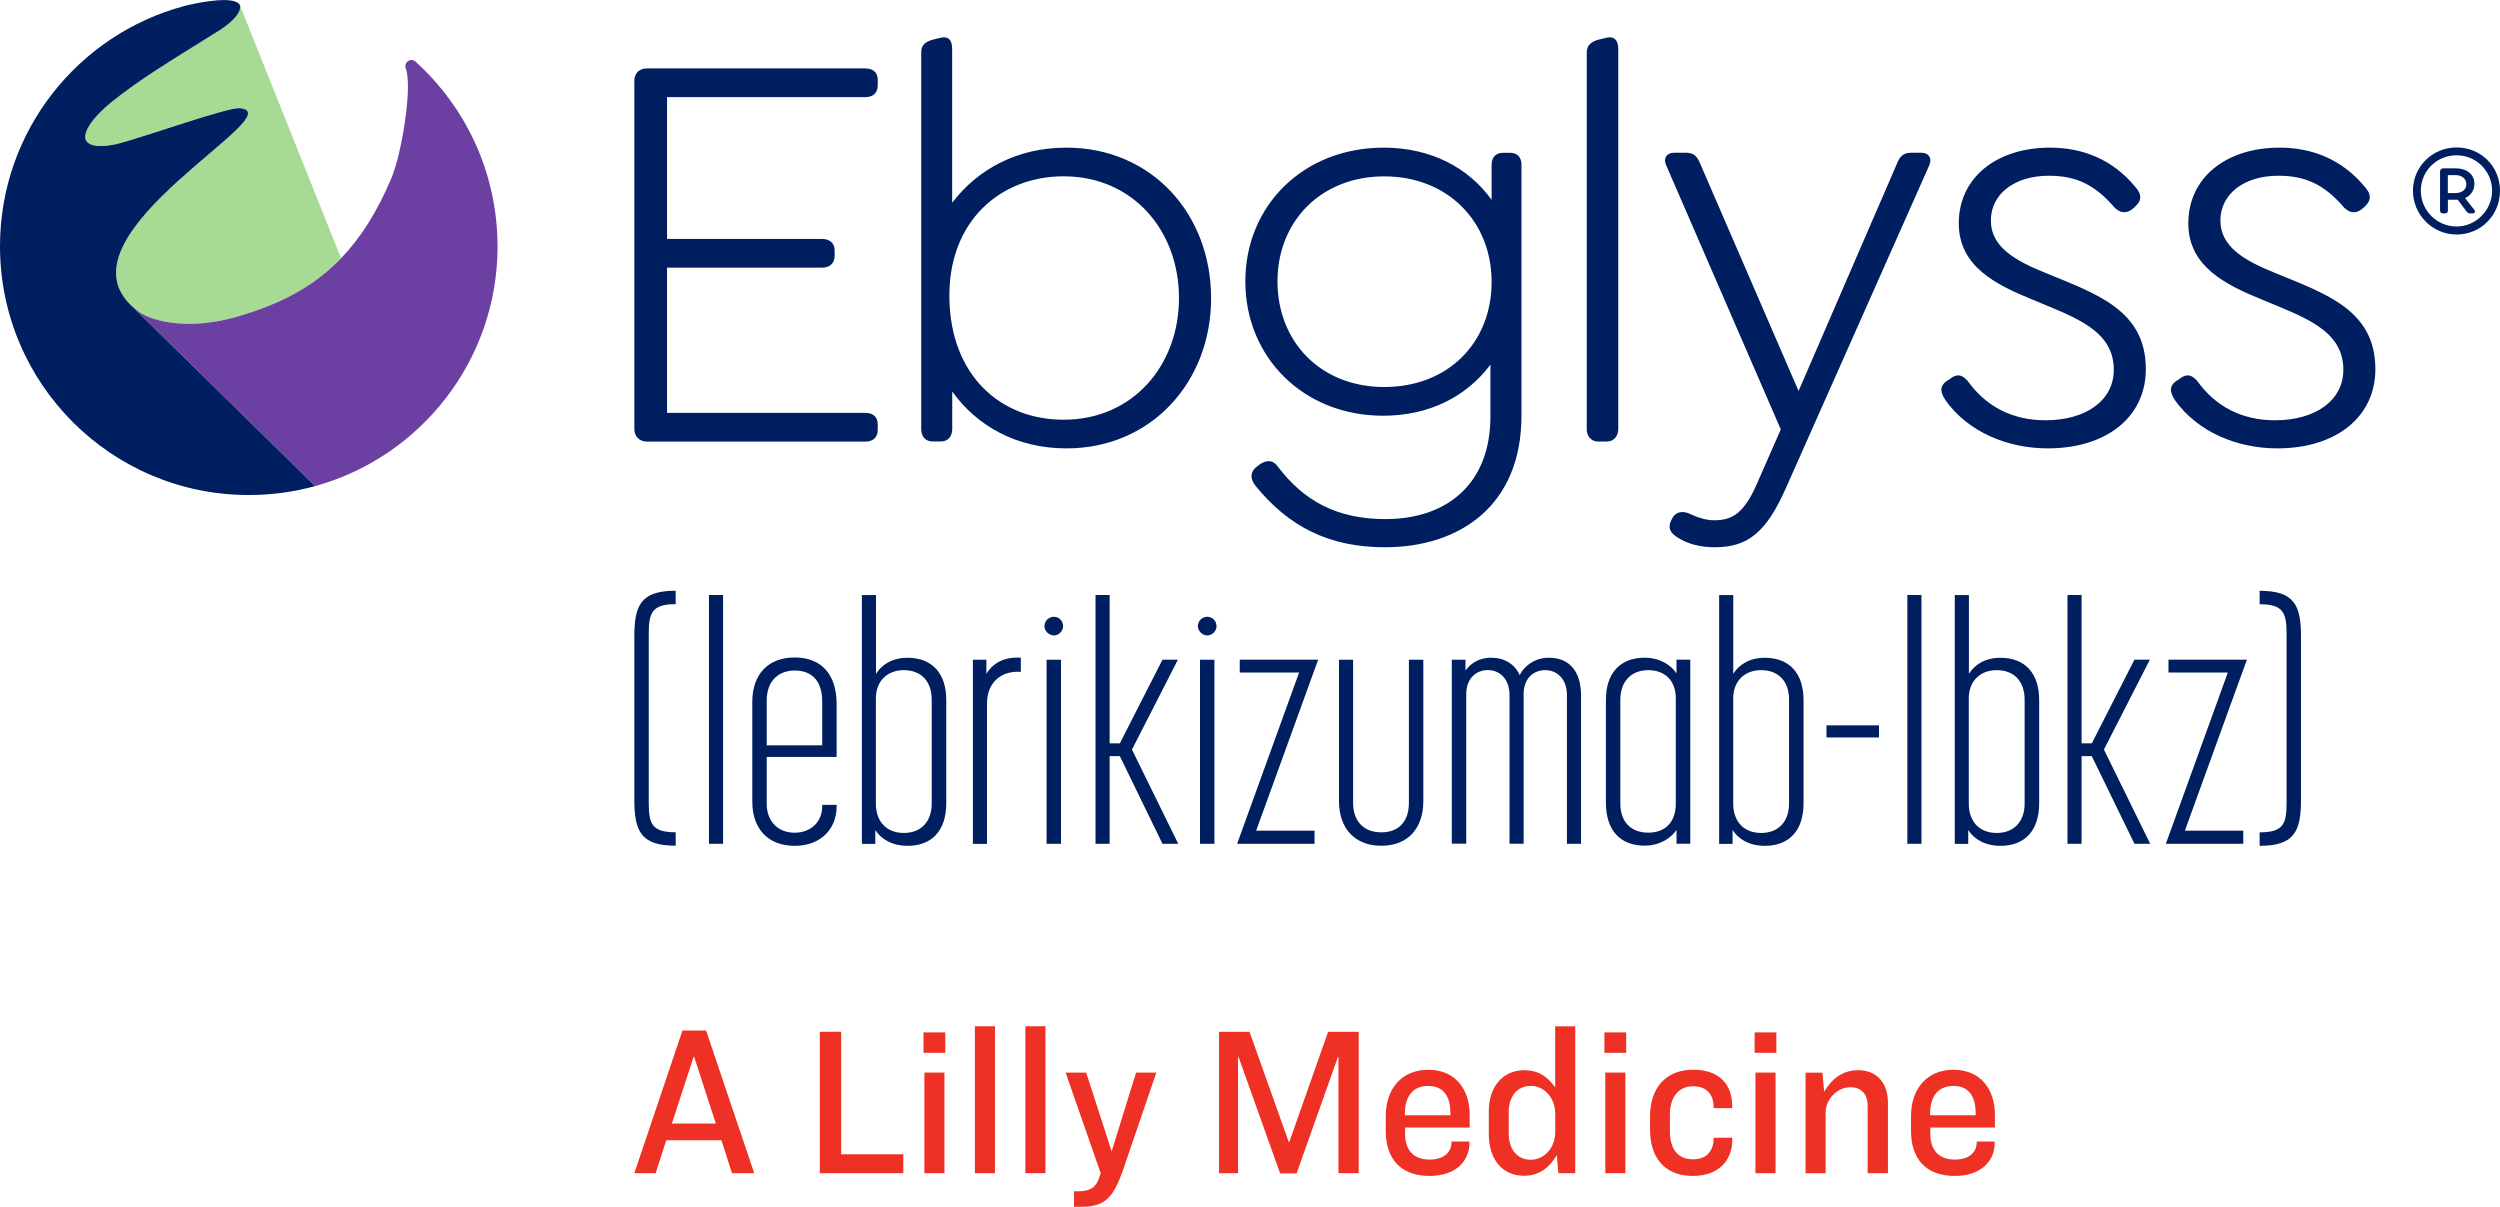<?xml version="1.0" encoding="UTF-8"?>
<svg id="Layer_2" data-name="Layer 2" xmlns="http://www.w3.org/2000/svg" viewBox="0 0 402 194.04">
  <defs>
    <style>
      .cls-1 {
        fill: #a7da92;
      }

      .cls-2 {
        fill: #001f60;
      }

      .cls-3 {
        fill: #ee3124;
      }

      .cls-4 {
        fill: #6b40a2;
      }
    </style>
  </defs>
  <g id="Layer_1-2" data-name="Layer 1">
    <g>
      <g>
        <path class="cls-2" d="M102,128.61v-26.28c0-5.07,1.11-7.34,6.65-7.34v2.16c-3.85,0-4.33,1.42-4.33,4.8v27.02c0,3.43.42,4.86,4.33,4.86v2.16c-5.54,0-6.65-2.27-6.65-7.39ZM114,95.68h2.27v40h-2.27v-40ZM120.97,128.93v-16.09c0-4.33,2.48-7.12,6.81-7.12s6.75,2.74,6.75,7.49v8.5h-11.24v7.55c0,2.85,1.85,4.64,4.49,4.64s4.43-1.79,4.43-4.22v-.26h2.32v.26c0,3.54-2.48,6.33-6.75,6.33s-6.81-2.74-6.81-7.07ZM132.21,119.85v-7.02c0-3.33-1.64-5.01-4.43-5.01-2.64,0-4.49,1.74-4.49,4.8v7.23h8.92ZM140.75,133.47v2.22h-2.16v-40h2.27v12.67c.84-1.37,2.48-2.59,5.07-2.59,3.9,0,6.23,2.43,6.23,6.81v16.57c0,4.43-2.32,6.86-6.23,6.86-2.64,0-4.33-1.21-5.17-2.53ZM149.82,129.19v-16.68c0-2.95-1.69-4.75-4.49-4.75-2.64,0-4.49,1.74-4.49,4.54v16.89c0,3.01,1.79,4.75,4.49,4.75s4.49-1.74,4.49-4.75ZM156.45,106.08h2.16v2.27c.79-1.32,2.43-2.8,5.54-2.59v2.27c-3.32-.21-5.44,1.85-5.44,5.07v22.59h-2.27v-29.6ZM167.95,100.71c0-.93.72-1.53,1.55-1.53.72,0,1.45.6,1.45,1.53,0,.76-.72,1.47-1.45,1.47-.83,0-1.55-.71-1.55-1.47ZM168.29,106.08h2.32v29.6h-2.32v-29.6ZM176.16,95.68h2.27v23.85h1.64l6.86-13.46h2.48l-7.39,14.46,7.44,15.15h-2.53l-6.86-14.09h-1.64v14.09h-2.27v-40ZM192.62,100.71c0-.93.72-1.53,1.55-1.53.72,0,1.45.6,1.45,1.53,0,.76-.72,1.47-1.45,1.47-.83,0-1.55-.71-1.55-1.47ZM192.96,106.08h2.32v29.6h-2.32v-29.6ZM208.9,108.14h-9.55v-2.06h12.61l-9.97,27.49h9.39v2.11h-12.45l9.97-27.55ZM215.31,128.82v-22.74h2.27v23.01c0,3.06,1.79,4.75,4.54,4.75s4.43-1.69,4.43-4.75v-23.01h2.32v22.74c0,4.43-2.53,7.18-6.75,7.18s-6.81-2.74-6.81-7.18ZM233.43,106.08h2.22v1.74c.74-1,2.01-2.06,4.12-2.06s3.8,1,4.59,2.8c.74-1.48,2.43-2.8,4.7-2.8,3.27,0,5.17,2.16,5.17,6.07v23.85h-2.27v-23.91c0-2.59-1.58-4.01-3.48-4.01s-3.48,1.32-3.48,3.85v24.06h-2.27v-23.91c0-2.59-1.58-4.01-3.48-4.01s-3.48,1.37-3.48,3.85v24.06h-2.32v-29.6ZM258.23,129.09v-16.52c0-4.38,2.32-6.81,6.23-6.81,2.53,0,4.33,1.27,5.12,2.53v-2.22h2.22v29.6h-2.22v-2.22c-.79,1.21-2.59,2.53-5.12,2.53-3.9,0-6.23-2.43-6.23-6.91ZM269.47,129.19v-16.89c0-2.85-1.74-4.54-4.43-4.54s-4.49,1.79-4.49,4.75v16.68c0,3.01,1.74,4.7,4.49,4.7s4.43-1.69,4.43-4.7ZM278.6,133.47v2.22h-2.16v-40h2.27v12.67c.84-1.37,2.48-2.59,5.07-2.59,3.9,0,6.23,2.43,6.23,6.81v16.57c0,4.43-2.32,6.86-6.23,6.86-2.64,0-4.33-1.21-5.17-2.53ZM287.68,129.19v-16.68c0-2.95-1.69-4.75-4.49-4.75-2.64,0-4.49,1.74-4.49,4.54v16.89c0,3.01,1.79,4.75,4.49,4.75s4.49-1.74,4.49-4.75ZM293.7,116.63h8.44v1.95h-8.44v-1.95ZM306.7,95.68h2.27v40h-2.27v-40ZM316.49,133.47v2.22h-2.16v-40h2.27v12.67c.84-1.37,2.48-2.59,5.07-2.59,3.9,0,6.23,2.43,6.23,6.81v16.57c0,4.43-2.32,6.86-6.23,6.86-2.64,0-4.33-1.21-5.17-2.53ZM325.56,129.19v-16.68c0-2.95-1.69-4.75-4.49-4.75-2.64,0-4.49,1.74-4.49,4.54v16.89c0,3.01,1.79,4.75,4.49,4.75s4.49-1.74,4.49-4.75ZM332.45,95.68h2.27v23.85h1.64l6.86-13.46h2.48l-7.39,14.46,7.44,15.15h-2.53l-6.86-14.09h-1.64v14.09h-2.27v-40ZM358.24,108.14h-9.55v-2.06h12.61l-9.97,27.49h9.39v2.11h-12.45l9.97-27.55ZM363.35,136v-2.16c3.9,0,4.33-1.42,4.33-4.86v-27.02c0-3.38-.48-4.8-4.33-4.8v-2.16c5.54,0,6.65,2.27,6.65,7.34v26.28c0,5.12-1.11,7.39-6.65,7.39ZM363.35,136v-2.16c3.9,0,4.33-1.42,4.33-4.86v-27.02c0-3.38-.48-4.8-4.33-4.8v-2.16c5.54,0,6.65,2.27,6.65,7.34v26.28c0,5.12-1.11,7.39-6.65,7.39Z"/>
        <g>
          <path class="cls-2" d="M102,68.97V13.03c0-1.29.83-2.03,2.03-2.03h35.08c1.29,0,2.03.65,2.03,1.85v.83c0,1.29-.74,1.94-2.03,1.94h-31.85v22.8h24.92c1.2,0,2.03.65,2.03,1.85v.83c0,1.29-.83,1.94-2.03,1.94h-24.92v23.35h31.85c1.29,0,2.03.65,2.03,1.85v.83c0,1.29-.74,1.94-2.03,1.94h-35.08c-1.2,0-2.03-.83-2.03-2.03ZM194.75,47.92c0,13.48-9.6,24.18-23.26,24.18-8.03,0-14.4-3.6-18.37-9.14v6c0,1.2-.65,2.03-1.85,2.03h-1.29c-1.2,0-1.85-.83-1.85-2.03V8.44c0-1.02.46-1.66,1.75-2.03l1.11-.28c1.57-.46,2.12.37,2.12,1.75v24.72c4.15-5.45,10.52-8.86,18.37-8.86,13.66,0,23.26,10.62,23.26,24.18ZM189.58,47.92c0-10.8-7.38-19.57-18.55-19.57-10.15,0-18.55,7.2-18.37,19.57.18,12.37,8.12,19.57,18.37,19.57,11.17,0,18.55-8.77,18.55-19.57ZM244.65,26.51v40.35c0,14.4-9.88,21.14-21.97,21.14-8.95,0-15.51-3.32-20.86-9.97-.83-1.11-.83-2.22.46-3.14l.37-.28c.92-.55,1.94-.83,2.86.46,4.06,5.35,9.32,8.4,17.26,8.4,9.88,0,16.89-5.63,16.89-16.52v-8.32c-3.78,5.08-9.78,8.22-17.26,8.22-12.83,0-22.15-9.42-22.15-21.6s9.32-21.51,22.25-21.51c7.57,0,13.66,3.23,17.35,8.4v-5.63c0-1.2.65-1.94,1.85-1.94h1.11c1.2,0,1.85.74,1.85,1.94ZM239.85,45.34c0-9.78-7.11-16.98-17.26-16.98s-17.17,7.2-17.17,16.89,6.92,16.98,17.17,16.98,17.26-7.11,17.26-16.89ZM255.15,68.97V8.44c0-1.02.55-1.66,1.75-2.03l1.2-.28c1.48-.46,2.12.37,2.12,1.75v61.09c0,1.2-.74,2.03-1.85,2.03h-1.38c-1.11,0-1.85-.83-1.85-2.03ZM310.26,26.51l-23.05,51.89c-3.14,7.11-6.09,9.6-11.45,9.6-2.4,0-4.43-.55-6-1.57-.83-.55-1.66-1.2-1.11-2.58l.18-.37c.55-1.2,1.75-1.48,3.14-.74,1.2.55,2.49.92,3.69.92,2.95,0,4.8-1.2,6.83-5.82l3.86-8.79-18.46-42.55c-.46-1.02.09-1.94,1.29-1.94h1.94c1.29,0,1.85.65,2.31,1.85l15.78,36.46,15.78-36.46c.46-1.2,1.02-1.85,2.31-1.85h1.66c1.2,0,1.75.92,1.29,1.94ZM312.78,64.26c-.65-1.02-1.02-2.03.18-2.95l.46-.28c1.02-.83,1.85-1.02,2.95.18,2.95,4.15,7.2,6.37,12.55,6.37,6.55,0,10.98-3.23,10.98-8.12,0-6.46-6.46-8.49-13.02-11.26-5.91-2.4-11.91-5.35-11.91-12.28,0-7.38,6.09-12.18,14.68-12.18,5.17,0,10.06,1.85,13.75,6.37.74.83,1.2,1.85.09,2.95l-.37.37c-.83.74-1.85,1.11-3.05,0-3.23-3.78-6.28-5.17-10.62-5.17-5.54,0-9.32,2.95-9.32,7.2s3.88,6.46,8.95,8.49c8.03,3.32,15.97,5.91,15.97,15.41,0,7.66-6.28,12.74-15.78,12.74-6.37,0-12.83-2.59-16.52-7.85ZM349.69,64.26c-.65-1.02-1.02-2.03.18-2.95l.46-.28c1.02-.83,1.85-1.02,2.95.18,2.95,4.15,7.2,6.37,12.55,6.37,6.55,0,10.98-3.23,10.98-8.12,0-6.46-6.46-8.49-13.02-11.26-5.91-2.4-11.91-5.35-11.91-12.28,0-7.38,6.09-12.18,14.68-12.18,5.17,0,10.06,1.85,13.75,6.37.74.83,1.2,1.85.09,2.95l-.37.37c-.83.74-1.85,1.11-3.05,0-3.23-3.78-6.28-5.17-10.62-5.17-5.54,0-9.32,2.95-9.32,7.2s3.88,6.46,8.95,8.49c8.03,3.32,15.97,5.91,15.97,15.41,0,7.66-6.28,12.74-15.78,12.74-6.37,0-12.83-2.59-16.52-7.85Z"/>
          <g>
            <path class="cls-1" d="M38.61.92c.03.12.31,1.8-4.02,4.37-7.49,4.7-11.95,7.31-16.83,11.24-2.18,1.75-5.7,5.56-3.22,6.66.87.45,2.85.34,4.66-.15,4.79-1.29,17.42-5.82,19.33-5.65,9.15.79-32.11,21.26-16.18,32.77,2.18,1.57,8.11,2.99,15.79.75,6.53-1.9,12.06-4.58,16.69-9.4L38.61.92Z"/>
            <path class="cls-4" d="M80,39.6c0-11.78-5.1-22.38-13.2-29.7h0c-.76-.69-1.92.14-1.55,1.1,1.1,2.86-.62,13.56-2.26,17.51-2.32,5.57-5.03,9.77-8.14,13.01h0c-4.63,4.81-10.16,7.49-16.69,9.39-7.68,2.24-13.61.82-15.79-.75-.53-.39-1-.78-1.41-1.18l29.73,29.18h0c16.91-4.67,29.32-20.17,29.32-38.56Z"/>
            <path class="cls-2" d="M50.68,78.16l-29.73-29.18h0c-11.82-11.68,26.43-30.82,17.59-31.58-1.91-.17-14.54,4.36-19.33,5.65-1.82.49-3.79.6-4.66.15-2.49-1.11,1.04-4.91,3.22-6.66,4.88-3.93,9.34-6.54,16.83-11.24,4.34-2.57,4.05-4.24,4.02-4.37-.59-1.75-6.63-.57-8.95.03h0C12.58,5.51,0,21.08,0,39.6c0,22.09,17.91,40,40,40,3.7,0,7.28-.5,10.68-1.44Z"/>
          </g>
        </g>
      </g>
      <g>
        <path class="cls-3" d="M116.03,183.36h-8.9l-1.7,5.29h-3.43l7.74-22.94h3.8l7.74,22.94h-3.57l-1.7-5.29ZM108.05,180.66h7.06l-3.5-10.75h-.07l-3.5,10.75Z"/>
        <path class="cls-3" d="M135.26,165.91v19.7h9.99v3.04h-13.42v-22.74h3.43Z"/>
        <path class="cls-3" d="M152,166.01v3.28h-3.5v-3.28h3.5ZM151.87,172.47v16.18h-3.23v-16.18h3.23Z"/>
        <path class="cls-3" d="M159.99,165.02v23.63h-3.23v-23.63h3.23Z"/>
        <path class="cls-3" d="M168.11,165.02v23.63h-3.23v-23.63h3.23Z"/>
        <path class="cls-3" d="M174.66,172.47l4.08,12.63h.03l3.91-12.63h3.26l-5.43,15.88c-1.43,3.89-2.62,5.7-6.49,5.7h-1.32v-2.49h.65c1.94,0,2.89-.61,3.4-2.19l.24-.72-5.64-16.18h3.33Z"/>
        <path class="cls-3" d="M200.92,165.91l6.32,17.75h.07l6.25-17.75h4.92v22.74h-3.26v-18.71h-.07l-6.66,18.74h-2.65l-6.69-18.74h-.07v18.71h-3.06v-22.74h4.89Z"/>
        <path class="cls-3" d="M229.86,189.09c-4.76,0-7.03-2.9-7.03-7.24v-2.39c0-4.37,2.55-7.44,6.83-7.44s6.66,3.04,6.66,7.24v2.05h-10.39v.92c0,2.53,1.19,4.23,3.97,4.23,2.34,0,3.5-1.23,3.5-2.8v-.1h2.89v.2c0,3.04-2.31,5.33-6.42,5.33ZM225.92,179.33h7.3v-.41c0-2.59-1.09-4.3-3.57-4.3s-3.74,1.71-3.74,4.4v.31Z"/>
        <path class="cls-3" d="M253.3,165.02v23.63h-2.72l-.24-2.9c-1.12,1.84-2.65,3.31-5.3,3.31-3.5,0-5.64-2.7-5.64-6.62v-3.76c0-3.93,2.24-6.59,5.71-6.59,2.51,0,3.91,1.3,4.96,2.77v-9.83h3.23ZM242.6,178.85v3.41c0,2.46,1.29,4.23,3.57,4.23,2.07,0,3.91-1.84,3.91-4.44v-2.97c0-2.59-1.83-4.47-3.91-4.47-2.28,0-3.57,1.78-3.57,4.23Z"/>
        <path class="cls-3" d="M261.49,166.01v3.28h-3.5v-3.28h3.5ZM261.36,172.47v16.18h-3.23v-16.18h3.23Z"/>
        <path class="cls-3" d="M275.56,183.05v-.1h2.99v.37c0,3.18-2.11,5.77-6.32,5.77-4.45,0-6.9-2.83-6.9-7.41v-2.19c0-4.58,2.58-7.48,6.93-7.48s6.28,2.53,6.28,5.8v.38h-2.99v-.14c0-1.84-.92-3.38-3.29-3.38s-3.74,1.78-3.74,4.54v2.7c0,2.77,1.22,4.51,3.7,4.51,2.34,0,3.33-1.5,3.33-3.38Z"/>
        <path class="cls-3" d="M285.64,166.01v3.28h-3.5v-3.28h3.5ZM285.51,172.47v16.18h-3.23v-16.18h3.23Z"/>
        <path class="cls-3" d="M293.05,172.47l.27,3.07c1.29-2.08,2.92-3.45,5.5-3.45,2.92,0,4.76,2.01,4.76,5.19v11.37h-3.26v-10.82c0-1.81-.95-3-2.75-3-2.28,0-4.01,2.05-4.01,4.03v9.8h-3.23v-16.18h2.72Z"/>
        <path class="cls-3" d="M314.32,189.09c-4.76,0-7.03-2.9-7.03-7.24v-2.39c0-4.37,2.55-7.44,6.83-7.44s6.66,3.04,6.66,7.24v2.05h-10.39v.92c0,2.53,1.19,4.23,3.97,4.23,2.34,0,3.5-1.23,3.5-2.8v-.1h2.89v.2c0,3.04-2.31,5.33-6.42,5.33ZM310.38,179.33h7.3v-.41c0-2.59-1.09-4.3-3.57-4.3s-3.74,1.71-3.74,4.4v.31Z"/>
      </g>
      <g>
        <path class="cls-2" d="M395.02,23.71c-3.91,0-7.02,3.11-7.02,6.95s3.11,7.05,7.02,7.05,6.98-3.11,6.98-7.05-3.11-6.95-6.98-6.95ZM395.02,36.42c-3.18,0-5.75-2.58-5.75-5.76s2.57-5.69,5.75-5.69,5.71,2.58,5.71,5.69-2.57,5.76-5.71,5.76Z"/>
        <path class="cls-2" d="M396.39,31.85c.91-.41,1.49-1.22,1.49-2.27,0-1.56-1.22-2.51-2.98-2.51h-2.03c-.3,0-.51.2-.51.51v6.23c0,.3.1.51.51.51h.24c.44,0,.51-.2.51-.51v-1.69h1.59l1.42,1.9c.17.24.34.3.61.3h.3c.41,0,.58-.27.3-.61l-1.46-1.86ZM394.83,31.04h-1.22v-2.88h1.25c.98,0,1.73.58,1.73,1.46s-.71,1.42-1.76,1.42Z"/>
      </g>
    </g>
  </g>
</svg>